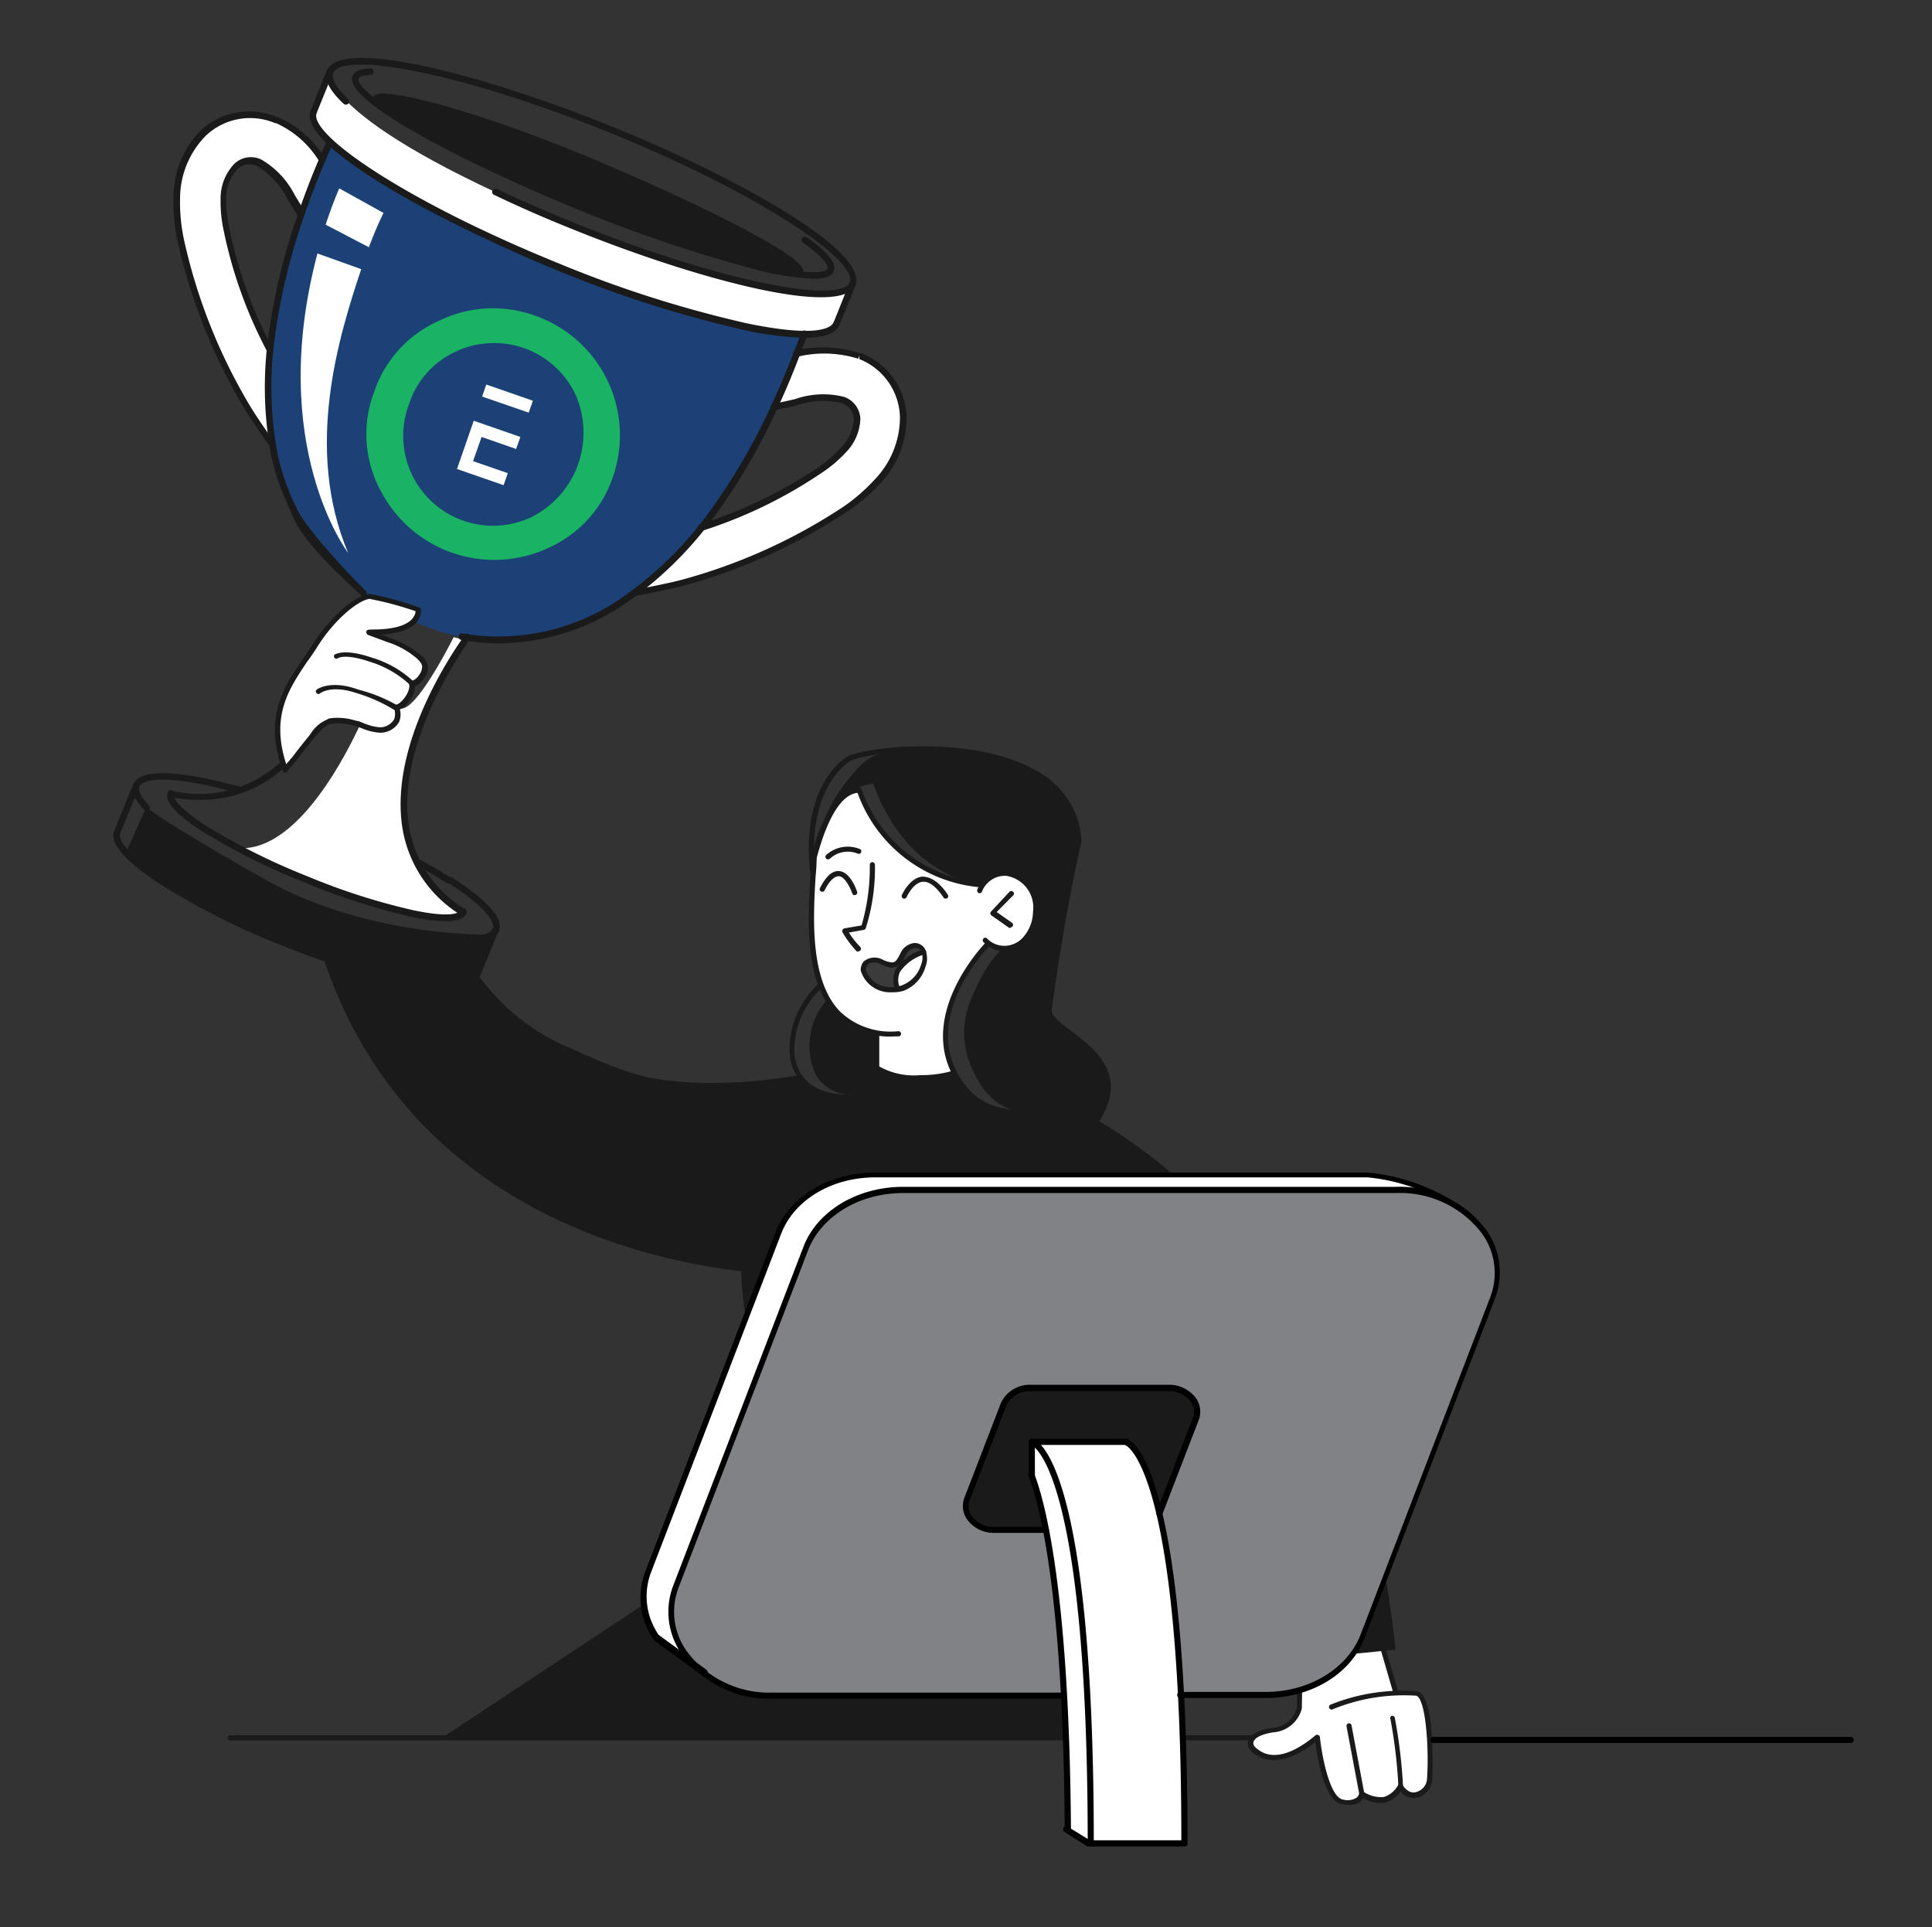 <svg id="Layer_1" data-name="Layer 1" xmlns="http://www.w3.org/2000/svg" viewBox="0 0 143.02 142.64"><rect x="0" y="0" width="143.02" height="142.64" fill="#333333" stroke="none"/><defs><style>.cls-1{fill:#1c4177;}.cls-2{fill:#fff;}.cls-3{fill:#1a1a1a;}.cls-4{fill:#3a3b3a;}.cls-5{fill:#808285;}.cls-6{fill:#1ab263;}.cls-7{fill:none;}</style></defs><path class="cls-1" d="M24.39,10.58s-10.68,22.1.71,31.85,20.79,2.41,21.54,1.68,6.21-2.34,12.83-19.27c0,0-7.81-.69-18.63-5.3S24.39,10.58,24.39,10.58Z"/><path class="cls-2" d="M25.11,13.94l3.28,1.82a27,27,0,0,0-1.08,2.54l-3.2-1.67C24.39,15.74,24.73,14.85,25.11,13.94Z"/><path class="cls-2" d="M25.77,40.92S19.72,33,23.5,18.76l3.24,1.16C25.1,24.85,22.49,33.15,25.77,40.92Z"/><path class="cls-2" d="M60.24,64.21l-.13,5.38s.17,6.27,4.84,6.88l0,2.57a8.28,8.28,0,0,0,5.78.37,7.19,7.19,0,0,1-.1-5.55,17.32,17.32,0,0,1,2.55-4s3,1.6,3.49-2.1-3.15-3-3.15-3l-.77.69s-6.21.59-9.14-7C63.57,58.46,60.94,58.66,60.24,64.21Z"/><path class="cls-2" d="M96.16,122.62l0,3.13s0,1.67-1,2-2.69.71-2.53,1.46c.3,1.35,2.36.92,3,.59a15,15,0,0,0,1.86-1.21s.42,3.31,1.12,4.29a1.33,1.33,0,0,0,2.22-.1,2.14,2.14,0,0,0,1.53.44,1.84,1.84,0,0,0,1.25-.95,1.4,1.4,0,0,0,1.14.59c.67-.09,1.06-1.13,1.06-1.13a44.77,44.77,0,0,0-.31-5.32c-.28-1.28-.53-1-.53-1l-1.7-.25-.88-3.12Z"/><path class="cls-3" d="M60.24,110.43,33,128.43a44.32,44.32,0,0,0,4.61.19L84,128.54s.22-10-4.78-16a90.39,90.39,0,0,1-10.81,0C64.77,112.15,61.64,111.66,60.24,110.43Z"/><path class="cls-3" d="M72.71,65.49s-5.49-.38-8.07-7.48c0,0-3.44,0-4.41,5.85a11.55,11.55,0,0,1,3-6.68A4.76,4.76,0,0,1,64.58,56c2-.83,3.94-.74,8.23-.19,3.68.47,6.57,2.68,7,6.33L77.57,74.82s0,.55,2,2,3.42,3.32,1.53,6.24l-2.41-1.3S74.12,84.24,71.92,79a6.28,6.28,0,0,1,0-5.12c1.22-3,2.37-3.71,2.37-3.71a1.89,1.89,0,0,0,1.53-.53,3,3,0,0,0,.78-2.55c0-1.84-1.11-2.4-1.89-2.46A2.41,2.41,0,0,0,72.71,65.49Z"/><path class="cls-3" d="M61.31,73.9s.32,1.83,3.64,2.57l0,2.57A5,5,0,0,0,63,81a2.93,2.93,0,0,1-2.62-1.49A5.11,5.11,0,0,1,61.31,73.9Z"/><path class="cls-4" d="M28.31,60.47A10,10,0,0,0,29,62.59l1.65.8-.81-2.8H28.35Z"/><path class="cls-3" d="M23.35,68.06s6.54,2.49,8.93,1.44l.9,0s3.35,5.57,8.59,7.88,7.74,3.68,17.4,2.35A4.92,4.92,0,0,0,63,81s1.1-2.66,1.71-2a9.35,9.35,0,0,0,3.57.73c2.6,0,2.41-.34,2.41-.34s2.58,3.4,2.7,2.57a8.73,8.73,0,0,0,5.34-.22A39.4,39.4,0,0,1,90.7,91a53.42,53.42,0,0,1,10.16,19.21c1.18,4.85,2.25,11.74,2.25,11.74l-7.21.71s-3.87-10.56-8-17.34c-4.33-7-8.26-8.85-8.26-8.85s-.94,11.91-.39,15.8a48.59,48.59,0,0,1-11.35.21c-5.82-.64-7.63-2-7.63-2a50.76,50.76,0,0,1-4-9.19A46.57,46.57,0,0,1,55,93.91a42.88,42.88,0,0,1-16.12-5.06c-7.44-4.37-12.27-11-13.8-15.46S23.35,68.06,23.35,68.06Z"/><path class="cls-2" d="M52.06,39a34.51,34.51,0,0,0,8.7-4.21,10.14,10.14,0,0,0,1.76-1.54,3.28,3.28,0,0,0,.92-2.31,1.14,1.14,0,0,0-.82-1.22l-.23-.11a5.71,5.71,0,0,0-3.37,0c-.47.13-1.67.37-1.67.37L59,26.12a7.05,7.05,0,0,1,4.19.1l.45.07a5,5,0,0,1,3.28,4.44,6.94,6.94,0,0,1-1.84,4.85,12.18,12.18,0,0,1-2.17,1.93C59.05,40.34,54,42,50.81,42.91c-.79.23-2.5.6-3.47.81Z"/><path class="cls-2" d="M20.07,32.79c-.58-.82-1.63-2.41-2.05-3.12a39.08,39.08,0,0,1-4.78-12.1A12.5,12.5,0,0,1,13,14.68a6.91,6.91,0,0,1,2-4.79,5,5,0,0,1,5.43-1l.37.26A7.05,7.05,0,0,1,23.89,12l-1.47,4s-.71-1-1-1.42A5.64,5.64,0,0,0,19,12.16l-.24-.08a1.13,1.13,0,0,0-1.43.33,3.3,3.3,0,0,0-.92,2.31,11.24,11.24,0,0,0,.23,2.33A32.89,32.89,0,0,0,20,25.85Z"/><path class="cls-2" d="M21.11,57s2.88-3.78,3.26-3.83a33.26,33.26,0,0,1,3.74.84,1.32,1.32,0,0,0,1.36-1.6,3.35,3.35,0,0,0,1.07-1.81c.52-.11.79-1,1-1.42a3.6,3.6,0,0,0-1.29-1.11c-.64-.38-2.92-1.26-2.92-1.26S31,46.93,31,45.09a26.81,26.81,0,0,0-3.54-1c-.62,0-2.4,1-4.19,3.74s-2.66,3.87-2.7,5.87A7.66,7.66,0,0,0,21.11,57Z"/><path class="cls-2" d="M29.2,54.84a12.76,12.76,0,0,0-1,4.26l.13,1.49h1Z"/><path class="cls-3" d="M59.45,20.12c-.39.92-7.58-1.06-16.4-4.8S27.28,8,27.67,7.13s8,1.13,16.79,4.87S59.84,19.2,59.45,20.12Z"/><path class="cls-2" d="M24.39,5.44S23.91,9.22,43.09,17s20,4,20,4l-1.26,3.08s-1.66,3.53-21-4.53C22.55,11.93,23,8.47,23,8.47Z"/><path class="cls-3" d="M10.84,59.71,9.32,63.12s3.84,3.78,12,6.8,11.1,3.58,13.69,2.69l1.47-3.44s-9,.29-16.72-4C11.34,60.41,10.84,59.71,10.84,59.71Z"/><path class="cls-2" d="M27.31,52.14s-4.29,11-9.68,10.63a57.5,57.5,0,0,0,10,4.09c4,1,5.41,1.3,6.69.65,0,0-4.69-3.09-4.46-7.8a23.8,23.8,0,0,1,4.61-12.34l-.89-.21s-2.55,5.13-3.8,5.28A5.92,5.92,0,0,1,27.31,52.14Z"/><path class="cls-4" d="M68.39,70.47s-.42-.87-1-.55-.47,1.38-1.18,1.42-1.9-.51-2.19,0,.29,2,2.47,1.91c0,0-.41-1.1.12-1.7A5.68,5.68,0,0,1,68.39,70.47Z"/><path class="cls-3" d="M66,73.44a2.26,2.26,0,0,1-2.28-1.6.93.93,0,0,1,.23-.69A1.25,1.25,0,0,1,65.29,71a1.91,1.91,0,0,0,.67.22.45.45,0,0,0,.17,0c.16-.06.23-.08.53-.67a1.27,1.27,0,0,1,1.06-.76.9.9,0,0,1,.72.39,1.65,1.65,0,0,1,.07,1.37,2.7,2.7,0,0,1-1.62,1.78A2.77,2.77,0,0,1,66,73.44Zm-1.29-2.21a.63.63,0,0,0-.48.18.54.54,0,0,0-.13.4A1.92,1.92,0,0,0,66,73.06a2.22,2.22,0,0,0,.8-.15,2.34,2.34,0,0,0,1.39-1.53,1.31,1.31,0,0,0,0-1c-.3-.41-.87-.22-1.13.31s-.47.76-.74.86-.44.11-1.12-.19A1.17,1.17,0,0,0,64.67,71.23Z"/><path class="cls-3" d="M74.37,70.41h-.08a2.17,2.17,0,0,1-1.49-.69.19.19,0,0,1,0-.26.18.18,0,0,1,.27,0A1.77,1.77,0,0,0,74.3,70a1.85,1.85,0,0,0,1.48-.68,2.9,2.9,0,0,0,.69-1.83,2.37,2.37,0,0,0-2-2.67A1.82,1.82,0,0,0,72.69,66a.19.19,0,0,1-.25.09.21.21,0,0,1-.09-.26,2.19,2.19,0,0,1,2.17-1.37,2.75,2.75,0,0,1,2.33,3.07,3.35,3.35,0,0,1-.78,2.06A2.26,2.26,0,0,1,74.37,70.41Z"/><path class="cls-3" d="M74.81,68.67a.2.2,0,0,1-.11,0l-1.32-.93a.19.19,0,0,1,0-.29L74.73,66A.2.2,0,0,1,75,66a.18.18,0,0,1,0,.27l-1.22,1.23,1.14.8a.19.19,0,0,1-.11.34Z"/><path class="cls-3" d="M61.28,63.6a.18.18,0,0,1-.12-.05.19.19,0,0,1,0-.27,2.37,2.37,0,0,1,2.47-.45.18.18,0,0,1,.12.24.19.19,0,0,1-.23.12,1.94,1.94,0,0,0-2.07.35A.2.2,0,0,1,61.28,63.6Z"/><path class="cls-3" d="M63.55,70.41a.17.17,0,0,1-.13,0A7.51,7.51,0,0,1,62.37,69a.19.19,0,0,1,0-.18.23.23,0,0,1,.14-.11l1.27-.22A15.47,15.47,0,0,0,64.39,64a.19.19,0,0,1,.19-.19.2.2,0,0,1,.19.19,14.74,14.74,0,0,1-.68,4.7.19.19,0,0,1-.14.12l-1.11.2a6.41,6.41,0,0,0,.84,1.06.2.2,0,0,1,0,.27A.2.2,0,0,1,63.55,70.41Z"/><path class="cls-3" d="M66.14,76.71a5.67,5.67,0,0,1-4.23-1.57C59.51,72.7,59.8,67.93,60,64.78c.05-.73.08-1.37.08-1.87a.19.19,0,0,1,.19-.19.18.18,0,0,1,.19.19c0,.52,0,1.15-.08,1.89-.18,3.09-.46,7.75,1.82,10.08a5.44,5.44,0,0,0,4.31,1.44c.1,0,.19.08.19.19a.18.18,0,0,1-.18.19Z"/><path class="cls-3" d="M72.71,65.68a10.62,10.62,0,0,1-9.23-7c-2,.2-3,4.87-3.06,4.92a.2.2,0,0,1-.23.14.18.18,0,0,1-.14-.22c0-.22,1.16-5.23,3.56-5.23a.19.19,0,0,1,.18.14,10.3,10.3,0,0,0,8.94,6.89.19.19,0,0,1,.17.2A.19.19,0,0,1,72.71,65.68Z"/><path class="cls-3" d="M68.15,80c-2.59,0-3.36-.77-3.39-.8a.24.24,0,0,1-.05-.13V76.51a.19.19,0,0,1,.19-.19.2.2,0,0,1,.19.19v2.42a5.24,5.24,0,0,0,3.06.64,8.13,8.13,0,0,0,2.44-.34.18.18,0,0,1,.23.12.18.18,0,0,1-.12.24A8.23,8.23,0,0,1,68.15,80Z"/><path class="cls-3" d="M53.39,80.46c-11.28,0-16.93-5.18-20.21-10.93a.19.19,0,0,1,.07-.26.18.18,0,0,1,.26.07c3.75,6.58,10.83,12.78,25.74,10.22a.19.19,0,0,1,.22.15.18.18,0,0,1-.16.22A34.2,34.2,0,0,1,53.39,80.46Z"/><path class="cls-3" d="M55,94.1c-7.87-.89-26.7-5.21-31.86-26a.18.18,0,0,1,.13-.23.18.18,0,0,1,.23.14c5.11,20.55,23.75,24.82,31.53,25.7a.19.19,0,0,1,.16.21A.19.19,0,0,1,55,94.1Z"/><path class="cls-3" d="M60.4,110.62a.18.18,0,0,1-.16-.09C52,96.58,55.67,88.12,55.71,88a.19.19,0,0,1,.25-.09.18.18,0,0,1,.09.25c0,.08-3.6,8.38,4.52,22.15a.18.18,0,0,1-.07.25A.19.19,0,0,1,60.4,110.62Z"/><path class="cls-3" d="M62.7,81.39c-.91,0-3.79-.24-4.22-3.2a6.48,6.48,0,0,1,2.08-5.33.18.18,0,0,1,.26,0,.19.19,0,0,1,0,.27,6.23,6.23,0,0,0-2,5c.46,3.15,3.93,2.87,4.08,2.86a.2.2,0,0,1,.21.17.19.19,0,0,1-.17.21Z"/><path class="cls-3" d="M75.55,82.51a5.32,5.32,0,0,1-4.31-1.85c-4-5,1.64-10.81,1.7-10.87a.17.17,0,0,1,.26,0,.18.18,0,0,1,0,.27s-5.5,5.6-1.66,10.36c2.4,3,7.07,1.18,7.12,1.16a.18.18,0,0,1,.24.11.18.18,0,0,1-.11.24A9.54,9.54,0,0,1,75.55,82.51Z"/><path class="cls-3" d="M81.14,83.25a.2.2,0,0,1-.11,0A.18.18,0,0,1,81,83c2.21-3.28-.2-5.08-2-6.39-.91-.67-1.63-1.21-1.54-1.82,1-7.48,2.08-12.07,2.17-12.47a5.81,5.81,0,0,0-2.78-4.71C72.8,54.9,65.22,55.46,63,56.28c0,0-3.39,1.86-2.63,8.35a.19.19,0,0,1-.17.21.19.19,0,0,1-.21-.16c-.78-6.78,2.7-8.67,2.85-8.75,2.28-.85,10-1.41,14.22,1.32a6.18,6.18,0,0,1,3,5,.09.09,0,0,1,0,.05S78.9,67,77.85,74.8c0,.39.65.91,1.4,1.47,1.77,1.32,4.45,3.32,2,6.9A.18.18,0,0,1,81.14,83.25Z"/><path class="cls-3" d="M103.29,125.32a.17.17,0,0,1-.18-.13l-.91-3.13a.19.19,0,1,1,.36-.1l.91,3.12a.2.2,0,0,1-.13.24Z"/><path class="cls-3" d="M95.9,122.84a.19.19,0,0,1-.18-.13s-.57-1.72-1.57-4.22l-.42-1c-2.66-6.47-8-17.78-14.24-20.89a.18.18,0,0,1-.09-.25.2.2,0,0,1,.26-.09C86,99.39,91.4,110.8,94.08,117.31l.42,1c.84,2.1,1.37,3.63,1.53,4.09l6.87-.67c-.09-.77-.18-1.52-.28-2.22,0-.29-.09-.59-.13-.89C98.94,95.18,86,85.57,78.64,81.93a.21.21,0,0,1-.09-.26.19.19,0,0,1,.26-.08c7.45,3.67,20.48,13.37,24.06,37,0,.29.08.59.13.89.1.76.2,1.57.29,2.42a.18.18,0,0,1,0,.14.21.21,0,0,1-.13.07l-7.2.71Z"/><path class="cls-3" d="M53.56,112.92a.19.19,0,0,1-.18-.13.19.19,0,0,1,.12-.24c4.81-1.64,6.82-2.29,6.84-2.3a.2.2,0,0,1,.21.06s2.6,2.92,18.67,2a.19.19,0,1,1,0,.38c-14.89.86-18.32-1.5-18.89-2-.48.16-2.55.83-6.73,2.26Z"/><path class="cls-3" d="M84,128.73a.18.18,0,0,1-.19-.19,30,30,0,0,0-1.93-10.95c-.16-.4-.32-.78-.48-1.13a16.22,16.22,0,0,0-2.32-3.85.16.16,0,0,1,0-.11,114.38,114.38,0,0,1,.34-16.12.19.19,0,0,1,.21-.17.2.2,0,0,1,.17.21,112.46,112.46,0,0,0-.34,16,16.71,16.71,0,0,1,2.34,3.89c.16.36.32.74.49,1.15a30.56,30.56,0,0,1,2,11.09A.19.19,0,0,1,84,128.73Z"/><path class="cls-3" d="M70,66.51a.18.18,0,0,1-.15-.08c-.55-.82-1.08-1.21-1.54-1.17-.73.07-1.19,1.13-1.2,1.14a.2.2,0,0,1-.25.1.2.2,0,0,1-.1-.25s.56-1.28,1.51-1.37c.61,0,1.27.39,1.89,1.34a.18.18,0,0,1-.05.26A.2.2,0,0,1,70,66.51Z"/><path class="cls-3" d="M63.27,66.25a.18.18,0,0,1-.18-.13c-.12-.34-.52-1.24-1-1.27-.32,0-.69.33-1.05,1.05a.19.19,0,1,1-.34-.18c.46-.88.91-1.29,1.42-1.25.82.06,1.28,1.38,1.33,1.53a.19.19,0,0,1-.12.24Z"/><path class="cls-3" d="M64,128.81c-.14,0-.21-.12-.19-.22.45-2.41.81-3.78.81-3.79a.21.21,0,0,1,.24-.14.2.2,0,0,1,.13.24s-.36,1.37-.8,3.76A.19.19,0,0,1,64,128.81Z"/><path class="cls-3" d="M17.06,128.81a.18.18,0,0,1-.19-.19.19.19,0,0,1,.19-.19H92.74a.2.2,0,0,1,.19.19.19.19,0,0,1-.19.19"/><path class="cls-3" d="M99.81,133.58a2.27,2.27,0,0,1-.5-.06c-1.28-.24-1.8-3.46-1.94-4.59-2.16,1.7-3.53,1.47-4.31,1s-.7-.8-.65-1.05c.1-.49.74-.86,1.79-1A2,2,0,0,0,96,126.41l.06-3.8a.2.2,0,0,1,.19-.18.18.18,0,0,1,.19.19l-.07,3.83a2.35,2.35,0,0,1-2.1,1.76c-1,.15-1.43.47-1.48.72s.13.42.48.65c1,.66,2.45.25,4.13-1.16a.18.18,0,0,1,.2,0,.19.19,0,0,1,.11.15c.18,1.7.79,4.44,1.68,4.61a1.28,1.28,0,0,0,1-.11.61.61,0,0,0,.23-.33.21.21,0,0,1,.11-.15.17.17,0,0,1,.18,0,2.33,2.33,0,0,0,1.53.41,1.84,1.84,0,0,0,1.06-.89.18.18,0,0,1,.16-.1c.06,0,.13,0,.17.09s.44.7,1,.53a1.07,1.07,0,0,0,.81-1c.16-2.39-.12-6-.82-6.13a13.89,13.89,0,0,0-6.15,1,.19.19,0,0,1-.26-.07.18.18,0,0,1,.07-.26,14.24,14.24,0,0,1,6.4-1c1.45.23,1.15,6.47,1.14,6.54a1.44,1.44,0,0,1-1.08,1.33,1.21,1.21,0,0,1-1.26-.46,2,2,0,0,1-1.16.84,2.5,2.5,0,0,1-1.62-.34.94.94,0,0,1-.29.33A1.35,1.35,0,0,1,99.81,133.58Z"/><path class="cls-3" d="M34.31,67.76a.28.28,0,0,1-.13,0,9.29,9.29,0,0,1-4.36-6.3C28.64,54.81,34.17,47.36,34.41,47a.24.24,0,1,1,.38.3c0,.07-5.63,7.6-4.49,14a8.78,8.78,0,0,0,4.14,6,.25.25,0,0,1,.07.34A.23.23,0,0,1,34.31,67.76Z"/><path class="cls-3" d="M14.82,59.2A11.14,11.14,0,0,1,12.63,59a.24.24,0,0,1-.19-.29.23.23,0,0,1,.28-.19,8.76,8.76,0,0,0,7.91-2,.24.24,0,0,1,.32.37A9,9,0,0,1,14.82,59.2Z"/><path class="cls-3" d="M33,68.18a12.84,12.84,0,0,1-2.49-.31,48.34,48.34,0,0,1-7.92-2.54,48.83,48.83,0,0,1-7.46-3.7c-2.06-1.31-3-2.31-2.69-3a.22.22,0,0,1,.31-.13.24.24,0,0,1,.14.31c-.1.24.32,1,2.5,2.39a48.71,48.71,0,0,0,7.38,3.66,47.61,47.61,0,0,0,7.84,2.51c2.53.53,3.37.27,3.46,0a.25.25,0,0,1,.32-.13.25.25,0,0,1,.13.32C34.38,68,33.87,68.18,33,68.18Z"/><path class="cls-3" d="M34.73,69.75a14.63,14.63,0,0,1-2.33-.22.25.25,0,0,1-.2-.28.24.24,0,0,1,.28-.2c2.65.44,3.78.14,4-.29.1-.24.15-1.21-3.29-3.41a.24.24,0,1,1,.26-.41c2.69,1.72,3.86,3.07,3.48,4C36.66,69.48,35.94,69.75,34.73,69.75Z"/><path class="cls-3" d="M33.27,65.39a.28.28,0,0,1-.13,0c-.68-.43-1.44-.88-2.26-1.33a.24.24,0,0,1,.23-.43c.83.46,1.6.91,2.29,1.35a.24.24,0,0,1,.07.33A.22.22,0,0,1,33.27,65.39Z"/><path class="cls-3" d="M35.23,72.6h-.09a.25.25,0,0,1-.14-.32l1.41-3.46a.24.24,0,0,1,.32-.14.25.25,0,0,1,.13.32l-1.41,3.46A.23.23,0,0,1,35.23,72.6Z"/><path class="cls-3" d="M10.84,60a.23.23,0,0,1-.17-.07c-.73-.76-1-1.39-.79-1.88.63-1.56,5.17-.57,7.81.16a.24.24,0,1,1-.13.47c-4.92-1.36-7-1.1-7.24-.45-.11.29.13.78.7,1.37a.24.24,0,0,1,0,.34A.27.27,0,0,1,10.84,60Z"/><path class="cls-3" d="M33.27,73.26c-2.82,0-7.88-1.45-12.51-3.33a52.54,52.54,0,0,1-9.11-4.63c-2.47-1.65-3.55-2.93-3.2-3.8L9.88,58a.24.24,0,0,1,.31-.14.25.25,0,0,1,.13.32L8.9,61.68c-.18.46.51,1.55,3,3.22a52.58,52.58,0,0,0,9,4.58c7.69,3.12,13.58,4,14.06,2.79a.24.24,0,0,1,.32-.13.24.24,0,0,1,.13.31C35.23,73,34.44,73.26,33.27,73.26Z"/><path class="cls-3" d="M20.07,33a.26.26,0,0,1-.2-.1c-.3-.43-1.33-1.9-1.83-2.75A41.85,41.85,0,0,1,13.11,17.7a13.68,13.68,0,0,1-.27-3.1,7.07,7.07,0,0,1,2-4.93,5.27,5.27,0,0,1,5.68-1l.07,0A7.82,7.82,0,0,1,24,11.61a.25.25,0,0,1-.06.34.24.24,0,0,1-.34-.06,7.2,7.2,0,0,0-3.15-2.77l-.07,0a4.76,4.76,0,0,0-5.15.93,6.62,6.62,0,0,0-1.9,4.6,13.34,13.34,0,0,0,.27,3,41.25,41.25,0,0,0,4.87,12.33c.49.83,1.51,2.28,1.8,2.71a.24.24,0,0,1-.05.34A.27.27,0,0,1,20.07,33ZM20,26.16a.25.25,0,0,1-.22-.14,33.33,33.33,0,0,1-3.23-9,9.86,9.86,0,0,1-.22-2.32,3.71,3.71,0,0,1,1-2.56,1.78,1.78,0,0,1,2-.34,6.35,6.35,0,0,1,2.49,2.64l.72,1.17L22,15.9l-.72-1.17a6,6,0,0,0-2.24-2.43,1.32,1.32,0,0,0-1.48.23,3.29,3.29,0,0,0-.82,2.22A10.14,10.14,0,0,0,17,17a32.53,32.53,0,0,0,3.2,8.82.25.25,0,0,1-.11.33A.23.23,0,0,1,20,26.16Z"/><path class="cls-3" d="M47,44.14a.24.24,0,0,1-.24-.2.24.24,0,0,1,.19-.28c.91-.17,2.66-.52,3.48-.74a41.12,41.12,0,0,0,12.07-5.46,13.68,13.68,0,0,0,2.28-2,6.65,6.65,0,0,0,1.84-4.62,4.75,4.75,0,0,0-3-4.26l0-.26-.09.23A8.45,8.45,0,0,0,59,26.41a.25.25,0,0,1-.29-.2.25.25,0,0,1,.19-.28,9,9,0,0,1,4.79.22l.07,0a5.22,5.22,0,0,1,3.35,4.69,7.1,7.1,0,0,1-2,5,14.26,14.26,0,0,1-2.36,2,42,42,0,0,1-12.23,5.53c-.83.22-2.59.57-3.51.74Zm4.87-4.85a.25.25,0,0,1-.23-.16.26.26,0,0,1,.15-.31,34.71,34.71,0,0,0,8.71-4.18,9.45,9.45,0,0,0,1.7-1.45,3.23,3.23,0,0,0,1-2.16,1.29,1.29,0,0,0-.88-1.19A5.92,5.92,0,0,0,59,30c-.47.13-1.61.35-1.66.36a.24.24,0,1,1-.09-.47s1.17-.24,1.63-.36a6.31,6.31,0,0,1,3.59-.16A1.79,1.79,0,0,1,63.69,31a3.73,3.73,0,0,1-1.09,2.5A9.6,9.6,0,0,1,60.82,35,34.3,34.3,0,0,1,52,39.28Z"/><path class="cls-3" d="M21.72,37.91a.24.24,0,0,1-.22-.14,17.08,17.08,0,0,1-1.44-4.13,27.45,27.45,0,0,1-.17-8.92,46.37,46.37,0,0,1,2.19-8.95c.47-1.37,1-2.76,1.59-4.12l.15-.35c.13-.32.3-.7.39-.92a.25.25,0,0,1,.45.2c-.1.21-.26.59-.4.91l-.15.35c-.58,1.35-1.11,2.73-1.58,4.09a46,46,0,0,0-2.16,8.85,26.74,26.74,0,0,0,.17,8.76,16.7,16.7,0,0,0,1.39,4,.24.24,0,0,1-.11.32A.19.19,0,0,1,21.72,37.91Z"/><path class="cls-3" d="M26.91,44.15a.21.21,0,0,1-.17-.07c-1.1-1.08-4.48-4-5.19-6.17a.28.28,0,0,1,.08-.34.24.24,0,0,1,.34.08c.8,1.64,4,5,5.11,6.08a.26.26,0,0,1,0,.35A.23.23,0,0,1,26.91,44.15Z"/><path class="cls-3" d="M37,47.62a16.36,16.36,0,0,1-2.86-.26.24.24,0,0,1-.19-.29.23.23,0,0,1,.28-.19,16,16,0,0,0,12.3-3,27,27,0,0,0,6.15-6.23,45.57,45.57,0,0,0,4.55-7.94c.6-1.31,1.16-2.67,1.67-4,.07-.17.13-.32.18-.46s.15-.38.23-.61a.24.24,0,1,1,.45.16c-.08.24-.15.42-.23.63s-.11.28-.17.45c-.52,1.39-1.08,2.76-1.69,4.08a45.49,45.49,0,0,1-4.6,8,27.23,27.23,0,0,1-6.27,6.35A16.91,16.91,0,0,1,37,47.62Z"/><path class="cls-3" d="M60.77,22c-3.91,0-11.52-2.25-18.52-5.09-2-.8-3.87-1.63-5.68-2.49a.23.23,0,0,1-.11-.32.24.24,0,0,1,.32-.11c1.79.84,3.7,1.68,5.66,2.47C53.7,21,62.26,22.47,62.9,20.9S56.4,14.39,45.13,9.82s-19.82-6-20.46-4.42c-.17.4.23,1.09,1.1,1.93a.24.24,0,1,1-.33.35c-1.08-1-1.47-1.84-1.22-2.47,1-2.45,11.61.32,21.09,4.16s19,9.26,18,11.71C63.09,21.72,62.16,22,60.77,22Z"/><path class="cls-3" d="M59.59,25a23.31,23.31,0,0,1-4.4-.55,86.89,86.89,0,0,1-14.14-4.52C31.57,16,22,10.63,23,8.18a.24.24,0,0,1,.44.18C22.83,9.93,30,14.87,41.23,19.44a85.84,85.84,0,0,0,14.06,4.49c5.46,1.13,6.28.24,6.41-.06a.23.23,0,0,1,.31-.14.25.25,0,0,1,.13.32C61.87,24.72,60.87,25,59.59,25Z"/><path class="cls-3" d="M60.22,20.63a20.4,20.4,0,0,1-4.64-.78,104.85,104.85,0,0,1-12.76-4.33C35.67,12.61,25.3,7.58,26.1,5.62c.14-.35.57-.53,1.3-.56a.24.24,0,0,1,.25.24.25.25,0,0,1-.23.25c-.72,0-.85.2-.87.25-.38.93,5.7,4.9,16.46,9.27A101.55,101.55,0,0,0,55.7,19.38c4.13,1.05,5.45.81,5.57.5,0-.05.14-.52-1.83-1.92a.24.24,0,1,1,.28-.4c1.6,1.13,2.23,1.93,2,2.51C61.64,20.24,61.49,20.63,60.22,20.63Z"/><path class="cls-3" d="M23.24,8.51a.15.15,0,0,1-.09,0A.24.24,0,0,1,23,8.18l1.2-3a.24.24,0,0,1,.31-.13.24.24,0,0,1,.14.32l-1.21,3A.22.22,0,0,1,23.24,8.51Z"/><path class="cls-3" d="M61.92,24.2l-.09,0a.22.22,0,0,1-.13-.31l1.2-3a.23.23,0,0,1,.31-.13.24.24,0,0,1,.14.31l-1.21,3A.24.24,0,0,1,61.92,24.2Z"/><path class="cls-3" d="M21.1,57.18a.17.17,0,0,1-.17-.12c-1.44-4,.11-6.28,1.48-8.27.23-.35.46-.68.67-1,1.43-2.29,3.39-3.83,4.33-3.83a23.46,23.46,0,0,1,3.62,1,.18.18,0,0,1,.13.18c0,1.46-1.8,1.75-2.95,1.83l.67.25a6.58,6.58,0,0,1,2.31,1.31,1.28,1.28,0,0,1,.49.86,1.37,1.37,0,0,1-.3.84,1.4,1.4,0,0,1-.66.55,1.75,1.75,0,0,1-.36,1,1.88,1.88,0,0,1-.76.73,1.42,1.42,0,0,1-.06.93,1.61,1.61,0,0,1-1.39.79,3.91,3.91,0,0,1-1.29-.3c-.19-.07-.37-.14-.55-.19a4.28,4.28,0,0,0-1.7-.19c-.51.06-.93.57-1.29,1l-.17.2c-.45.54-.89,1.11-1.27,1.61l-.14.16c-.12.14-.4.45-.46.54a.19.19,0,0,1-.11.12Zm6.33-12.86c-.74,0-2.61,1.39-4,3.65-.22.34-.45.68-.69,1-1.34,2-2.72,4-1.55,7.59.07-.09.17-.19.28-.33s.11-.13.13-.14c.38-.51.83-1.08,1.28-1.63L23,54.3a2.59,2.59,0,0,1,1.53-1.15,4.47,4.47,0,0,1,1.85.2c.19,0,.38.12.58.19a4,4,0,0,0,1.15.29,1.23,1.23,0,0,0,1.07-.6,1.36,1.36,0,0,0,0-.82.18.18,0,0,1,0-.16.19.19,0,0,1,.14-.09s.33-.06.7-.62.27-.88.27-.89a.2.2,0,0,1,0-.2.18.18,0,0,1,.19-.07s.26,0,.54-.42a1.06,1.06,0,0,0,.23-.62c0-.21-.2-.42-.37-.59a6.23,6.23,0,0,0-2.18-1.22L27.27,47a.22.22,0,0,1-.15-.23c0-.17.14-.17.49-.18,1.3,0,3-.23,3.16-1.35a23.73,23.73,0,0,0-3.34-.9Z"/><path class="cls-3" d="M100.8,132.93a.19.19,0,0,1-.18-.16l-.94-5a.19.19,0,0,1,.15-.22.18.18,0,0,1,.22.15l.94,5a.19.19,0,0,1-.15.22Z"/><path class="cls-3" d="M103.71,132.41a.19.19,0,0,1-.19-.18,37.42,37.42,0,0,0-.59-5A.18.18,0,0,1,103,127a.2.2,0,0,1,.25.12,37.54,37.54,0,0,1,.61,5.06.19.19,0,0,1-.18.2Z"/><path class="cls-3" d="M29.29,52.54a.15.15,0,0,1-.11,0,11.55,11.55,0,0,0-2.75-1.23c-1.91-.66-2.72,0-2.73,0a.18.18,0,0,1-.26,0,.19.19,0,0,1,0-.27s1-.77,3.09,0A11.36,11.36,0,0,1,29.4,52.2a.19.19,0,0,1,0,.27A.18.18,0,0,1,29.29,52.54Z"/><path class="cls-3" d="M30.49,50.75a.2.2,0,0,1-.14-.06A7.51,7.51,0,0,0,27.45,49c-1.88-.65-2.41-.3-2.42-.3a.19.19,0,0,1-.26,0,.2.2,0,0,1,0-.26c.07,0,.68-.48,2.78.24a7.64,7.64,0,0,1,3.06,1.76.2.2,0,0,1,0,.27A.18.18,0,0,1,30.49,50.75Z"/><path class="cls-3" d="M66.47,73.38a.2.2,0,0,1-.18-.12,1.79,1.79,0,0,1,0-1.49,3.55,3.55,0,0,1,2-1.48.19.19,0,1,1,.1.36,3.29,3.29,0,0,0-1.77,1.29,1.42,1.42,0,0,0,0,1.18.19.19,0,0,1-.11.25Z"/><polygon class="cls-2" points="105.81 88.17 101.69 86.97 63.6 86.94 61.51 87.56 59.33 88.87 58.16 90.2 47.64 117.35 47.75 119.16 48.57 121.14 51.37 122.99 105.81 88.17"/><path class="cls-5" d="M103.31,88H66.84c-3.28,0-6.18,1.75-7.17,4.33l-9.6,25c-1.54,4,2.07,8.09,7.16,8.09H93.7c3.27,0,6.17-1.75,7.16-4.33l9.61-25C112,92.08,108.39,88,103.31,88Z"/><path class="cls-3" d="M77.37,113.08l-4.33.15-1.33-.83-.24-1.21,3-7.56,1.08-.93H87.17l1.17.78.32,1.16-2.74,7.19s-.67-3.42-2.62-5.11h-7v2.49a17.45,17.45,0,0,1,1,3.68Z"/><path class="cls-2" d="M76.34,109.21a30.46,30.46,0,0,1,1.91,9.52c.35,5.9,1.09,13.61.68,16.63l1.68,1.08h7.07s.14-7.8-.38-13.45-1.2-11.07-2.07-13.18a11.84,11.84,0,0,0-1.92-3.27l-7,.18Z"/><path d="M137,129H106.17a.23.23,0,1,1,0-.45H137a.22.22,0,0,1,.22.23A.22.22,0,0,1,137,129Z"/><path d="M52.18,124.06a.2.2,0,0,1-.13,0l-3.59-2.63s0,0-.05-.06a5.38,5.38,0,0,1-.62-5.11l9.6-25c1-2.68,4-4.48,7.38-4.48h36.47a14.74,14.74,0,0,1,6,1.92.22.22,0,0,1,.07.31A.23.23,0,0,1,107,89a14.09,14.09,0,0,0-5.74-1.86H64.77c-3.2,0-6,1.68-6.95,4.19l-9.61,25a5,5,0,0,0,.55,4.67l3.56,2.6a.24.24,0,0,1,0,.32A.25.25,0,0,1,52.18,124.06Z"/><path d="M93.7,125.67H87.42a.23.23,0,1,1,0-.45H93.7c3.19,0,6-1.69,7-4.19l9.61-25a5,5,0,0,0-.6-4.73,7.59,7.59,0,0,0-6.35-3H66.84c-3.2,0-6,1.68-7,4.18l-9.6,25a5,5,0,0,0,.6,4.73,7.59,7.59,0,0,0,6.35,3.06H78.56a.23.23,0,1,1,0,.45H57.23a8,8,0,0,1-6.73-3.25,5.44,5.44,0,0,1-.65-5.15l9.61-25c1-2.68,4-4.48,7.38-4.48h36.47A8,8,0,0,1,110,91a5.43,5.43,0,0,1,.65,5.16l-9.61,25C100.05,123.87,97.08,125.67,93.7,125.67Z"/><path d="M77.37,113.45H73.59a2.41,2.41,0,0,1-2-1,1.73,1.73,0,0,1-.2-1.6l2.7-7a2.34,2.34,0,0,1,2.23-1.36H86.54a2.45,2.45,0,0,1,2,1,1.73,1.73,0,0,1,.2,1.6l-2.7,7a.23.23,0,0,1-.3.13.23.23,0,0,1-.13-.29l2.7-7a1.22,1.22,0,0,0-.15-1.18,2,2,0,0,0-1.65-.79H76.29a1.88,1.88,0,0,0-1.8,1.08l-2.71,7a1.25,1.25,0,0,0,.16,1.18,2,2,0,0,0,1.65.79h3.78a.23.23,0,1,1,0,.45Z"/><path d="M80.74,136.66a.22.22,0,0,1-.22-.22c0-28-4.15-29.49-4.19-29.5a.24.24,0,0,1-.17-.27.23.23,0,0,1,.26-.18c.18,0,4.55,1.13,4.55,30A.22.22,0,0,1,80.74,136.66Z"/><path d="M79.05,135.67a.23.23,0,0,1-.23-.23c-.11-17.76-1.92-24.26-2.69-26.24a.22.22,0,0,1,.13-.29.22.22,0,0,1,.29.13c.78,2,2.61,8.57,2.73,26.4a.23.23,0,0,1-.23.23Z"/><path d="M87.68,136.66H80.61a.27.27,0,0,1-.12,0l-1.69-1.08a.24.24,0,0,1-.07-.31.23.23,0,0,1,.32-.07l1.63,1h6.77c0-27.82-4.14-29.26-4.19-29.27a.23.23,0,0,1-.16-.27.22.22,0,0,1,.25-.18c.19,0,4.56,1.13,4.56,30A.22.22,0,0,1,87.68,136.66Z"/><path d="M76.38,109.43a.22.22,0,0,1-.23-.22v-2.49a.23.23,0,0,1,.23-.23h6.93a.23.23,0,1,1,0,.45h-6.7v2.27A.23.23,0,0,1,76.38,109.43Z"/><path class="cls-6" d="M30.27,29.93a6.65,6.65,0,0,0,9.14,8.31,7,7,0,0,0,3.17-9.09,6.67,6.67,0,0,0-8.92-3.09,6.45,6.45,0,0,0-3.39,3.87M27.7,29a8.81,8.81,0,0,1,4.76-5.24,9.13,9.13,0,0,1,7.17-.39,9.38,9.38,0,0,1,5.76,11.87,8.84,8.84,0,0,1-4.77,5.3,9.47,9.47,0,0,1-12.32-4A8.8,8.8,0,0,1,27.7,29"/><rect class="cls-7" x="28.22" y="23.51" width="18.6" height="18.75" transform="translate(-5.85 57.55) rotate(-70.87)"/><path class="cls-2" d="M36,28.46l3.45,1.2-.31.88-3.45-1.19Z"/><polygon class="cls-2" points="38.21 33.23 38.52 32.34 35.07 31.14 33.83 34.71 37.28 35.91 37.59 35.02 35.02 34.13 35.65 32.34 38.21 33.23"/></svg>